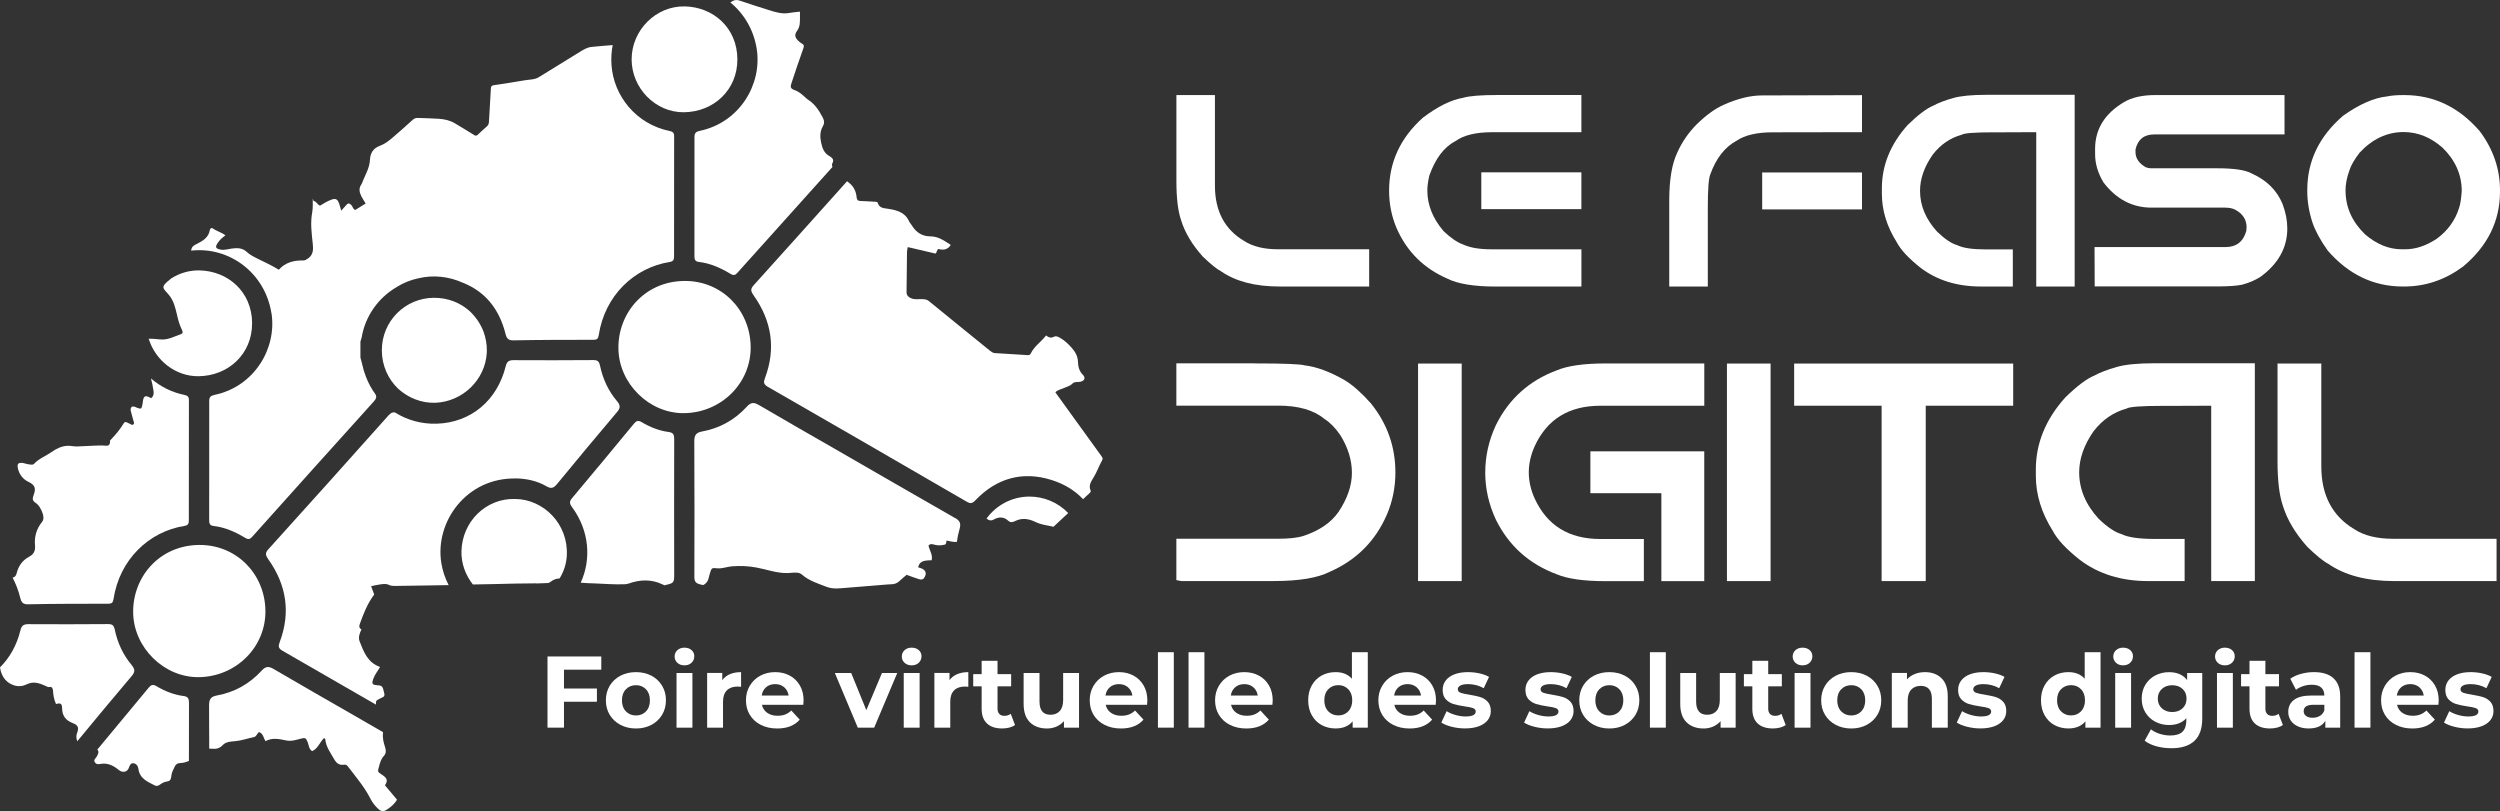 <?xml version="1.0" encoding="UTF-8"?>
<svg xmlns="http://www.w3.org/2000/svg" id="Calque_2" viewBox="0 0 675.47 219.15">
  <rect x="0" y="0" width="675.47" height="219.15" fill="#333333" stroke="none"/>
  <defs>
    <style>
      .cls-1 {
        fill: #fff;
      }
    </style>
  </defs>
  <g id="Calque_1-2">
    <g>
      <g>
        <g>
          <path class="cls-1" d="M73.35,84.57c1.51,9.6-4.7,19.9-15.37,22.12-1.06,.22-1.45,.61-1.45,1.64,.01,10.78,0,21.56-.01,32.34,0,.86,.26,1.33,1.19,1.44,3.1,.36,5.9,1.62,8.53,3.21,.88,.53,1.3,.39,1.93-.32,10.94-12.21,21.88-24.41,32.87-36.58,.63-.69,.74-1.17,.46-1.8-1.09-1.48-2-3.13-2.67-4.94-.44-1.12-.77-2.25-1-3.38-.15-.56-.3-1.13-.45-1.69v-4.31c.11-.35,.22-.71,.32-1.06,.93-5.6,4.3-10.67,9.54-13.72,1.77-1.1,3.67-1.87,5.68-2.3,4.22-1.04,8.46-.49,12.17,1.19,5.9,2.33,9.81,7.01,11.49,13.79,.31,1.24,.73,1.79,2.17,1.76,7.18-.14,14.37-.15,21.55-.15,.99,0,1.31-.25,1.47-1.26,1.62-10.63,9.52-18.24,19.2-19.77,.96-.15,1.15-.67,1.15-1.48,0-10.84,0-21.69,.02-32.53,0-.88-.36-1.2-1.24-1.38-8.93-1.83-15.14-9.38-15.69-17.92-.12-1.84,0-3.61,.33-5.29-1.87,.1-3.74,.35-5.61,.49-1.15,.08-2.09,.64-3.02,1.2-3.79,2.32-7.55,4.68-11.34,6.99-1.17,.71-2.58,.61-3.88,.85-2.76,.5-5.53,.89-8.3,1.31-.59,.09-.75,.38-.77,.97-.14,2.95-.36,5.9-.51,8.85-.03,.53-.14,.94-.55,1.3-.84,.74-1.67,1.49-2.48,2.27-.51,.49-.92,.12-1.29-.12-1.59-1.02-3.23-1.95-4.84-2.94-1.37-.83-2.82-1.14-4.34-1.25-1.87-.14-3.74-.15-5.61-.23-.59-.03-1.06,.1-1.52,.53-1.8,1.65-3.64,3.27-5.5,4.86-1.01,.86-2.11,1.68-3.35,2.14-1.84,.67-2.58,1.99-2.68,3.81-.11,2.13-1.19,3.92-1.97,5.82-.1,.25-.18,.55-.32,.75-.84,1.14-.54,2.25,.02,3.35,.31,.6,.7,1.16,1.11,1.86-.92,.57-1.87,1.16-2.82,1.75-.61-.23-.64-.86-.98-1.25-.5-.55-.88-.76-1.43-.1-.42,.51-.89,.98-1.38,1.52-.21-.72-.34-1.35-.57-1.95-.47-1.22-.96-1.42-2.15-.98-1.08,.4-2.04,1.02-3,1.59-.71-.25-.92-1.16-1.74-1.26l-.22-.65c-.04,1.22,.08,2.47-.14,3.66-.55,2.9-.16,5.76,.15,8.64,.16,1.51,.11,2.92-1.3,3.88-.39,.27-.79,.55-1.29,.54-2.56-.06-4.87,.55-6.59,2.5-2.06-1.27-4.19-2.2-6.25-3.24-.85-.43-1.68-.89-2.36-1.53-1.21-1.15-2.63-1.16-4.11-.95-.97,.13-1.94,.46-2.91,.3-1.58-.27-1.57-.77-.88-1.82,.29-.44,.62-.82,.99-1.17,.31-.3,.67-.55,1.1-.89-1.13-.83-2.43-1.15-3.49-1.89-.33-.23-.66,.1-.74,.52-.35,1.97-1.86,2.86-3.45,3.67-.7,.36-1.41,.65-1.55,1.61-.01,.07-.03,.15-.05,.23,10.38-1.16,20,6.07,21.7,16.89Z"></path>
          <path class="cls-1" d="M204.46,13.23c1.51,9.6-4.7,19.9-15.37,22.12-1.06,.22-1.45,.61-1.45,1.64,.01,10.78,0,21.56-.01,32.34,0,.86,.26,1.33,1.19,1.44,3.1,.36,5.9,1.62,8.53,3.21,.88,.53,1.3,.39,1.93-.32,8.54-9.53,17.09-19.06,25.65-28.56-.17-.32-.22-.69,.04-1.16,.43-.79-.19-1.39-.75-1.69-1.57-.82-2.05-2.22-2.38-3.8-.31-1.51-.3-2.96,.47-4.31,.52-.91,.41-1.59-.08-2.51-.97-1.82-2.04-3.48-3.81-4.63-.59-.39-1.08-.93-1.63-1.39-.59-.49-1.2-.93-1.94-1.2-1.27-.46-1.4-.77-.97-2.04,1.04-3.09,2.04-6.2,3.16-9.27,.24-.65,.23-.98-.35-1.31-.27-.15-.52-.34-.76-.54-1.07-.93-1.41-1.78-.6-2.87,.9-1.22,.8-2.49,.81-3.81,0-.43,0-.87,0-1.42-1.05,.12-1.99,.18-2.91,.35-1.93,.36-3.72-.23-5.5-.78-2.67-.82-5.33-1.7-7.98-2.59-.71-.24-1.34-.15-1.94,.23-.16,.1-.32,.2-.48,.3,3.68,3.01,6.32,7.38,7.13,12.57Z"></path>
          <path class="cls-1" d="M203.61,79.79c4.9,6.9,6.09,14.38,3.07,22.38-.42,1.1-.37,1.68,.76,2.33,17.92,10.3,35.82,20.64,53.7,31.02,1.03,.6,1.52,.57,2.4-.35,5.7-5.96,12.68-7.95,20.53-5.5,3.51,1.1,6.36,2.86,8.56,5.2,.54-.5,1.07-1,1.61-1.5,.25-.24,.59-.48,.42-.86-.58-1.29,.11-2.38,.7-3.32,.98-1.56,1.56-3.29,2.45-4.88,.26-.46,0-.76-.22-1.08-4.03-5.57-8.05-11.15-12.08-16.72-.12-.17-.23-.35-.36-.53,.68-.69,1.61-.8,2.41-1.18,.73-.35,1.57-.51,2.14-1.1,.58-.6,1.28-.45,1.96-.52,1.27-.14,1.81-1.03,.93-1.9-1.06-1.06-1.29-2.28-1.34-3.6-.06-1.46-.74-2.62-1.65-3.66-.96-1.1-2.02-2.11-3.33-2.82-.48-.26-.98-.49-1.51-.21-.75,.39-1.41,.25-2.12-.36-1.31,1.74-3.2,2.89-4.14,4.89-.19,.41-.49,.45-.87,.43-2.95-.18-5.9-.36-8.85-.55-.51-.03-.91-.33-1.3-.64-5.5-4.46-11.01-8.91-16.49-13.4-.52-.43-1.03-.49-1.63-.53-1.16-.08-2.32,.25-3.47-.38-.71-.39-.96-.83-.95-1.55,.04-3.6,.07-7.19,.12-10.79,0-.43,.13-.86,.21-1.35,2.49,.58,4.97,1.16,7.49,1.75,.42-.28,.26-.95,.82-1.24q2.22,.66,3.3-1.1c-1.71-1.11-3.33-2.31-5.56-2.31-2.19,0-3.84-1.11-4.97-2.99-.23-.38-.56-.69-.74-1.09-1.1-2.44-3.28-2.99-5.62-3.36-1.1-.18-2.39-.12-2.83-1.59-.1-.35-.59-.32-.95-.33-1.26-.06-2.52-.16-3.78-.2-.66-.02-.92-.32-.98-.98-.15-1.62-.79-2.99-2.14-4-.15-.11-.3-.23-.44-.35-8.38,9.38-16.78,18.73-25.21,28.07-.95,1.05-.83,1.63-.04,2.75Z"></path>
          <path class="cls-1" d="M184.87,75.91c-10.77,.12-17.98,8.73-17.78,18.41,.19,9.35,8.33,17.4,17.7,17.31,10.08-.1,18.21-8.13,18.03-18.05-.17-9.91-7.88-17.78-17.95-17.67Z"></path>
          <path class="cls-1" d="M53.76,147.24c-10.77,.12-17.98,8.73-17.78,18.41,.19,9.35,8.33,17.4,17.7,17.31,10.08-.1,18.21-8.13,18.03-18.05-.17-9.91-7.88-17.78-17.95-17.67Z"></path>
          <path class="cls-1" d="M199.23,15.94c-.07-8.49-6.57-14.05-14.21-14.21-7.8-.17-14.34,6.43-14.36,14.28-.02,7.76,6.41,14.4,14.11,14.32,8.07-.09,14.53-6.05,14.46-14.39Z"></path>
          <path class="cls-1" d="M7.65,163.27c7.18-.14,14.37-.15,21.55-.15,.99,0,1.31-.25,1.47-1.26,1.62-10.63,9.52-18.24,19.2-19.77,.96-.15,1.15-.67,1.15-1.48,0-10.84,0-21.69,.02-32.53,0-.88-.36-1.2-1.24-1.38-3.47-.71-6.53-2.29-9.01-4.45,.29,1.08,.51,2.19,.68,3.29,.12,.75,.06,1.51-.65,2.04-1.6-.92-2.08-.67-2.25,1.19-.02,.22-.06,.43-.11,.65-.22,1.08-.35,1.14-1.41,.77-.17-.06-.3-.19-.43-.21-.35-.06-.74-.32-1.07-.01-.3,.29-.29,.72-.21,1.07,.21,.91,.51,1.8,.73,2.7,.08,.31,.33,.68-.09,.97-.39,.27-.58-.13-.87-.2-.56-.14-1.22-.93-1.7-.11-.99,1.68-2.25,3.12-3.58,4.52-.04,.04-.11,.07-.1,.11,.13,1.85-1.07,1.33-2.16,1.33-2.27,0-4.53,.21-6.8,.27-.86,.02-1.73-.23-2.59-.18-1.61,.09-3.02,.81-4.31,1.72-1.53,1.07-3.34,1.72-4.64,3.12-.39,.42-.88,.22-1.3,.19-.62-.05-1.22-.31-1.84-.4-1.28-.17-1.47,.44-1.27,1.39,.35,1.7,1.39,3.04,2.91,3.74,1.92,.88,1.96,2,1.34,3.59-.38,.98-.29,1.51,.57,2.08,.94,.63,1.44,1.66,1.83,2.69,.3,.8,.44,1.77-.11,2.45-1.53,1.89-2.12,4.02-1.9,6.38,.13,1.42-.33,2.36-1.62,3.04-1.8,.95-2.88,2.53-3.36,4.51-.15,.64-.52,1.01-1.07,1.14,.87,1.63,1.56,3.43,2.06,5.43,.31,1.24,.73,1.79,2.17,1.76Z"></path>
          <path class="cls-1" d="M68.12,87.27c-.07-8.49-6.57-14.05-14.21-14.21-2.79-.06-5.42,.75-7.65,2.17-.1,.09-.22,.19-.36,.3-2.68,2.11-1.84,2.29-.31,4.1,1.36,1.6,1.8,3.56,2.25,5.51,.31,1.37,.69,2.72,1.32,3.98,.28,.56,.3,.97-.34,1.19-1.86,.63-3.55,1.66-5.73,1.38-.95-.12-1.93-.17-2.92-.18,1.79,5.82,7.21,10.21,13.48,10.14,8.07-.09,14.53-6.05,14.46-14.39Z"></path>
          <path class="cls-1" d="M139.43,129.26c2.87,.06,5.72,.67,8.24,2.14,1.33,.77,1.98,.42,2.87-.66,5.34-6.51,10.74-12.98,16.18-19.41,.93-1.1,.95-1.82-.02-2.96-2.36-2.78-3.84-6.05-4.59-9.61-.25-1.16-.69-1.48-1.8-1.47-7.19,.05-14.37,.07-21.56,.02-1.27,0-1.81,.41-2.11,1.63-2.25,9.17-9.35,15.27-18.68,15.54-4.1,.12-7.98-.98-11.24-3.04-.62-.13-1.11,.08-1.76,.81-10.76,12.08-21.57,24.12-32.42,36.12-.95,1.05-.83,1.63-.04,2.75,4.9,6.9,6.09,14.38,3.07,22.38-.42,1.1-.37,1.68,.76,2.33,8.42,4.84,16.84,9.69,25.25,14.55,0-.2,0-.39,0-.59,.01-.71,.72-.78,1.17-1.09,.48-.32,1.31-.31,1.09-1.29-.44-2.01-.54-2.17-1.85-2.26-1.45-.1-1.62-.41-1.09-1.84,.42-1.13,1.2-2.06,1.79-3.11-3.35-1.15-4.42-4.08-5.53-6.93-.41-1.05,0-2.13,.49-3.2-.49-.31-.72-.67-.45-1.44,1-2.78,2.05-5.52,3.91-8-.24-.65-.54-1.43-.84-2.25,.92-.19,1.75-.41,2.58-.5,.75-.09,1.51-.22,2.28,.17,.49,.25,1.11,.27,1.71,.26,4.79-.09,9.59-.11,14.38-.22-.96-1.86-1.64-3.87-1.98-5.98-1.79-11.14,6.82-23.12,20.17-22.83Z"></path>
          <path class="cls-1" d="M182.16,155.89c-.03-12.41-.03-24.83,0-37.24,0-1.15-.2-1.76-1.5-1.93-2.61-.34-5.04-1.32-7.29-2.66-.95-.57-1.45-.36-2.1,.43-5.52,6.7-11.06,13.38-16.65,20.03-.76,.9-.83,1.45-.08,2.47,4.77,6.46,5.23,14.2,2.36,20.45,1.33,.13,2.66,.15,4,.2,2.59,.1,5.17,.32,7.77,.22,.41-.02,.78-.05,1.19-.19,3.07-1.1,6.17-1.21,9.14,.23,.17,.08,.35,.16,.53,.24,.32-.09,.64-.17,.96-.24,1.38-.29,1.66-.78,1.65-2.01Z"></path>
          <path class="cls-1" d="M144.84,157.64c.97,0,1.94-.08,2.91-.1,.37,0,.67-.06,.98-.32,.76-.61,1.6-.91,2.47-.94,1.12-1.82,1.81-3.9,1.94-6.1,.5-8.68-6.38-15.33-13.99-15.36-7.81-.23-14.26,6.05-14.47,14.09-.09,3.31,1.1,6.49,3.09,9.01,1.92-.03,3.84-.06,5.75-.11,3.78-.09,7.55-.2,11.33-.2Z"></path>
          <path class="cls-1" d="M257.99,139.94c-10.82-6.18-21.6-12.42-32.39-18.64-6.84-3.94-13.7-7.84-20.51-11.84-1.34-.79-2.15-.84-3.3,.41-3.25,3.56-7.33,5.85-12.09,6.71-1.7,.31-2.12,1.08-2.11,2.72,.07,12.15,.05,24.3,.02,36.45,0,1.3,.26,1.86,1.72,2.18,.22,.05,.43,.1,.64,.15,.92-.42,1.37-1.18,1.57-2.17,.06-.29,.13-.58,.22-.86,.51-1.7,.56-1.63,2.05-1.5,1.35,.12,2.59-.42,3.89-.53,2.24-.19,4.44-.1,6.7,.32,2.82,.52,5.57,1.59,8.51,1.49,.36-.01,.73-.06,1.08-.08,.93-.05,1.9-.18,2.7,.51,1.94,1.68,4.32,2.4,6.66,3.3,1.82,.69,3.54,.39,5.31,.26,3.49-.26,6.98-.57,10.46-.85,.54-.04,1.08-.1,1.62-.1,.93-.01,1.71-.28,2.38-.97,.55-.56,1.2-1.04,1.85-1.59,1.07,.38,2.13,.8,3.22,1.14,1.01,.32,1.45,.06,1.83-.96,.28-.75-.03-1.44-.87-1.83-.35-.16-.73-.26-1.09-.39,.38-1.46,1.2-1.89,3.66-1.89,.35-1.43-.53-2.6-.85-3.93,.3-.51,.86-.48,1.3-.36,.76,.21,1.48,.33,2.28,.21,1.13-.16,1.14-.1,1.3-1.25,.92,.2,1.83,.43,2.79,.38,.13-1.1,.35-2.21,.68-3.33,.49-1.67,.2-2.36-1.21-3.17Z"></path>
          <path class="cls-1" d="M130.64,89.61s-.02-.06-.03-.08c-.81-2.08-2.1-3.96-3.72-5.47-2.51-2.26-5.85-3.6-9.58-3.6-7.85,.01-14.15,6.33-14.14,14.18,0,4.14,1.71,7.84,4.44,10.42,2.69,2.43,6.28,3.91,10.07,3.76,7.29-.31,13.4-6.15,13.84-13.46,0-.22,.02-.44,.02-.67,0-1.71-.29-3.33-.81-4.83-.03-.08-.05-.16-.08-.23Z"></path>
          <path class="cls-1" d="M73.99,180.79c-1.34-.79-2.15-.84-3.3,.41-3.25,3.56-7.33,5.85-12.09,6.71-1.7,.31-2.12,1.08-2.11,2.72,.02,3.88,.03,7.76,.04,11.65,.27-.01,.54,0,.82,.02,1.08,.12,2.03-.13,2.81-.96,.9-.95,2.15-.98,3.34-1.08,1.74-.14,3.37-.76,5.07-1.09,.78-.15,.88-1.06,1.43-1.37,1.14,.41,1.17,1.55,1.72,2.45,1.84-1,3.73-.58,5.59-.19,1.38,.29,2.62-.13,3.89-.46,1.27-.33,1.48-.25,1.95,.98,.32,.83,.3,1.83,1.19,2.37,1.57-.69,2.07-2.44,3.21-3.54,.19,.17,.32,.24,.33,.31,.2,2.12,1.47,3.75,2.47,5.51,.61,1.06,1.41,1.57,2.6,1.38,.68-.11,.99,.38,1.28,.77,2.06,2.72,4.29,5.32,5.85,8.4,.56,1.11,1.33,2.09,2.26,2.91,.58,.51,1.27,.61,1.93,.21,1.19-.7,2.23-1.56,3-2.83-1.1-1.32-2.19-2.62-3.26-3.89,.83-1.27,.63-1.93-.82-2.87-1.23-.8-1.18-.78-.77-2.27,.28-1.02,.55-2,1.3-2.81,.59-.64,.63-1.41,.35-2.26-.41-1.29-.77-2.58-.58-3.99,0-.05,0-.11,0-.16-3-1.73-6.01-3.47-9.01-5.2-6.84-3.94-13.7-7.84-20.51-11.84Z"></path>
          <path class="cls-1" d="M268.47,140.39c1.39-.8,2.76-.81,3.98,.33,.63,.59,1.32,.32,1.83,.06,1.92-.95,3.73-.6,5.51,.26,1.51,.73,3.15,.92,4.85,1.28,1.32-1.23,2.64-2.46,3.97-3.7-2.75-2.89-6.63-4.48-10.56-4.45-4.71,.04-8.91,2.37-11.49,5.92,.07,.06,.13,.12,.2,.17,.53,.4,1.1,.48,1.72,.12Z"></path>
          <path class="cls-1" d="M49.55,188.05c-2.61-.34-5.04-1.32-7.29-2.66-.95-.57-1.45-.36-2.1,.43-4.6,5.58-9.22,11.15-13.86,16.7,.47,.57,.35,.99-.2,1.96-.23,.42-.92,.81-.47,1.49,.45,.69,1.16,.49,1.73,.4,1.89-.27,3.39,.57,4.73,1.67,.88,.73,2.12,.68,2.61-.35,.03-.07,.08-.14,.11-.22,.19-.63,.5-1.3,1.19-1.25,.78,.05,1.29,.72,1.39,1.47,.32,2.68,2.46,3.51,4.44,4.53,.54,.28,1,.05,1.39-.23,.6-.43,1.22-.77,1.95-.85,1.01-.1,1.08-1,1.14-1.63,.09-.94,.6-1.66,.94-2.46,.21-.5,.72-.86,1.37-.88,.88-.03,1.69-.24,2.42-.59,0-5.2,0-10.4,.02-15.61,0-1.15-.2-1.76-1.5-1.93Z"></path>
          <path class="cls-1" d="M35.59,179.7c-2.36-2.78-3.84-6.05-4.59-9.61-.25-1.16-.69-1.48-1.8-1.47-7.19,.05-14.37,.07-21.56,.02-1.27,0-1.81,.41-2.11,1.63-.98,4.02-2.9,7.45-5.53,10.05,.03,.26,.08,.53,.16,.83,.52,1.96,1.62,3.32,3.57,4,1.24,.43,2.48,.25,3.54-.27,1.87-.91,3.45-.25,5.09,.47,.34,.15,.6,.38,1.09,.27,.5-.12,.83,.33,.86,.92,.07,1.27,.29,2.51,.82,3.68,1.26-.37,1.62-.11,1.65,1.18,.05,2,.94,3.24,2.91,3.99,1.23,.47,1.71,1.08,1.19,2.49-.29,.79-.38,1.36,0,2.4,4.86-5.91,9.76-11.78,14.7-17.62,.93-1.1,.95-1.82-.02-2.96Z"></path>
        </g>
        <g>
          <path class="cls-1" d="M317.84,25.69h10.42v24.46c0,6.85,2.62,11.83,7.87,14.94,2.3,1.51,5.35,2.26,9.16,2.26h24.64v10.06h-24.28c-6.56,0-11.82-1.38-15.77-4.13-1.1-.55-2.75-1.89-4.96-4.02-2.85-3.21-4.78-6.44-5.78-9.7-.86-2.47-1.29-6-1.29-10.59V25.69Z"></path>
          <path class="cls-1" d="M404.61,25.66h22.66v10.06h-24.13c-4.36,0-7.66,.8-9.91,2.41-3.07,1.6-5.41,4.71-7.04,9.3-.36,1.56-.54,2.9-.54,4.02,0,3.9,1.46,7.57,4.38,10.99,1.92,1.84,3.71,3.07,5.39,3.66,1.84,.84,4.37,1.26,7.58,1.26h24.28v10.06h-23.13c-5.91,0-10.3-.72-13.14-2.16-6.37-2.78-10.93-7.33-13.68-13.65-1.34-3.16-2.01-6.52-2.01-10.09,0-7.71,3.05-14.29,9.16-19.75,4-3.02,7.61-4.8,10.85-5.35,1.65-.5,4.75-.75,9.3-.75Zm-4.38,20.9h27.04v9.95h-27.04v-9.95Z"></path>
          <path class="cls-1" d="M503.09,25.69v10.02l-24.17,.04c-4.21,0-7.45,.75-9.7,2.26-3.18,1.72-5.55,4.75-7.11,9.09-.46,1.05-.68,4.05-.68,8.98v21.33h-10.42v-23.16c0-5.65,.72-9.98,2.16-13,1.24-2.8,2.98-5.34,5.21-7.61,2.61-2.56,5.08-4.34,7.4-5.35,3.76-1.68,7.21-2.51,10.34-2.51l26.97-.07Zm-26.97,20.9h26.97v9.98h-26.97v-9.98Z"></path>
          <path class="cls-1" d="M536.63,25.62h23.92v51.79h-10.38V35.71l-9.27,.04h-2.23c-5.17,0-8.04,.22-8.62,.65-3.09,.84-5.7,2.62-7.83,5.35-2.3,3.28-3.45,6.55-3.45,9.8,0,4.02,1.56,7.72,4.67,11.1,2.08,1.99,3.88,3.18,5.39,3.59,1.51,.77,4.11,1.15,7.79,1.15h7.22v10.02h-8.66c-6.42,0-11.84-1.69-16.27-5.06-3.21-2.54-5.35-4.84-6.43-6.9-2.68-4.26-4.02-8.62-4.02-13.07v-1.51c0-6.23,2.33-11.94,7-17.13,2.83-2.75,5.14-4.49,6.93-5.21,1.29-.72,3.08-1.4,5.35-2.05,2.04-.57,4.99-.86,8.87-.86Z"></path>
          <path class="cls-1" d="M582.38,25.69h34.87v10.63h-35.2c-2.75,0-4.44,1.35-5.06,4.06v.75c0,1.6,.9,2.95,2.69,4.02,.55,.22,1.12,.32,1.72,.32h17.71c4.55,0,7.64,.47,9.27,1.4,4.02,1.79,6.8,4.54,8.33,8.22,.86,2.28,1.29,4.49,1.29,6.64,0,5.17-2.42,9.53-7.25,13.07-1.44,.91-3.09,1.62-4.96,2.12-1.39,.31-3.7,.47-6.93,.47h-32.9l-.04-10.63h35.34c2.97,0,4.86-1.46,5.67-4.38l.07-.97c0-2.06-1.02-3.64-3.05-4.74-.72-.38-1.64-.57-2.76-.57h-19.86c-5.2,0-9.53-2.27-13-6.82-1.51-2.51-2.26-5.06-2.26-7.65v-1.4c0-5.32,2.59-9.52,7.76-12.61,2.15-1.29,5-1.94,8.55-1.94Z"></path>
          <path class="cls-1" d="M649.29,25.69h.36c7.95,0,14.74,3.26,20.36,9.77,3.64,4.88,5.46,10.2,5.46,15.95v.36c0,7.95-3.33,14.7-9.98,20.25-4.84,3.59-10.14,5.39-15.91,5.39h-.36c-7.9,0-14.67-3.23-20.29-9.7-1.96-2.75-3.34-5.28-4.13-7.58-.93-2.87-1.4-5.69-1.4-8.44v-.36c0-7.81,3.22-14.49,9.66-20.04,4.36-3.11,8.33-4.86,11.92-5.24,1.1-.24,2.54-.36,4.31-.36Zm-15.55,25.79c0,4.5,1.76,8.45,5.28,11.85,3.14,2.68,6.43,4.02,9.88,4.02h1c2.78,0,5.6-.95,8.48-2.84,2.97-2.18,4.98-4.96,6.03-8.33,.33-.88,.57-2.41,.72-4.56,0-4.41-1.71-8.3-5.14-11.67-3.21-2.85-6.73-4.27-10.56-4.27-4.48,0-8.45,1.87-11.92,5.6-1.46,1.92-2.38,3.54-2.77,4.88-.67,1.87-1.01,3.64-1.01,5.32Z"></path>
          <path class="cls-1" d="M338.9,98.19c7.92,0,12.46,.18,13.63,.53,3.21,.38,6.83,1.73,10.86,4.04,2.2,1.36,4.54,3.44,7.02,6.24,4.41,5.47,6.61,11.69,6.61,18.65,0,4.08-.79,7.93-2.37,11.55-3.1,7.05-8.2,12.13-15.3,15.26-3.29,1.69-8.35,2.53-15.18,2.53h-25.02l-1.31-.25v-11.18h27.59c2.94,0,5.21-.26,6.82-.78,4.27-1.44,7.4-3.59,9.39-6.45,2.42-3.62,3.63-7.14,3.63-10.57s-1.05-6.86-3.14-10.2c-1.31-1.93-2.75-3.4-4.33-4.41-2.88-2.37-7.01-3.55-12.37-3.55h-27.59v-11.43h21.06Z"></path>
          <path class="cls-1" d="M383.14,98.23h11.79v58.77h-11.79v-58.77Z"></path>
          <path class="cls-1" d="M401.3,127.62c0-4.41,.97-8.68,2.9-12.81,3.51-7.05,8.96-11.96,16.37-14.73,2.94-1.25,7.35-1.88,13.22-1.88h26.69v11.43h-28.12c-8.46,0-14.37,3.65-17.71,10.94-1.06,2.37-1.59,4.72-1.59,7.06s.53,4.72,1.59,7.06c3.35,7.29,9.25,10.94,17.71,10.94h11.79v11.39h-10.37c-5.88,0-10.28-.63-13.22-1.88-7.4-2.75-12.86-7.64-16.37-14.69-1.93-4.14-2.9-8.41-2.9-12.81Zm28.4-5.67h30.77v35.06h-11.59v-23.75h-19.18v-11.3Z"></path>
          <path class="cls-1" d="M466.6,98.23h11.79v58.77h-11.79v-58.77Z"></path>
          <path class="cls-1" d="M484.76,98.23h59.18v11.39h-23.63v47.38h-11.92v-47.38h-23.63v-11.39Z"></path>
          <path class="cls-1" d="M582.05,98.15h27.18v58.85h-11.79v-47.38l-10.53,.04h-2.53c-5.88,0-9.14,.25-9.79,.73-3.51,.95-6.48,2.98-8.9,6.08-2.61,3.73-3.92,7.44-3.92,11.14,0,4.57,1.77,8.77,5.31,12.61,2.37,2.26,4.41,3.62,6.12,4.08,1.71,.87,4.67,1.31,8.86,1.31h8.2v11.39h-9.84c-7.29,0-13.45-1.92-18.49-5.75-3.65-2.88-6.08-5.5-7.3-7.83-3.05-4.84-4.57-9.79-4.57-14.86v-1.71c0-7.07,2.65-13.56,7.96-19.47,3.21-3.13,5.84-5.1,7.88-5.92,1.47-.82,3.5-1.59,6.08-2.33,2.31-.65,5.67-.98,10.08-.98Z"></path>
          <path class="cls-1" d="M615.36,98.23h11.83v27.79c0,7.78,2.98,13.44,8.94,16.98,2.61,1.71,6.08,2.57,10.41,2.57h28v11.43h-27.59c-7.46,0-13.43-1.56-17.92-4.69-1.25-.63-3.13-2.15-5.63-4.57-3.24-3.65-5.43-7.32-6.57-11.02-.98-2.8-1.47-6.82-1.47-12.04v-26.45Z"></path>
        </g>
      </g>
      <g>
        <path class="cls-1" d="M152.38,180.95v5.08h8.9v3.57h-8.9v7h-4.45v-19.23h14.53v3.57h-10.08Z"></path>
        <path class="cls-1" d="M167.64,195.85c-1.24-.65-2.2-1.55-2.9-2.71-.7-1.15-1.04-2.46-1.04-3.93s.35-2.77,1.04-3.93c.7-1.15,1.66-2.06,2.9-2.71,1.24-.65,2.63-.97,4.19-.97s2.95,.33,4.18,.97c1.23,.65,2.19,1.55,2.88,2.71,.7,1.15,1.04,2.46,1.04,3.93s-.35,2.77-1.04,3.93c-.7,1.15-1.66,2.06-2.88,2.71-1.23,.65-2.62,.98-4.18,.98s-2.95-.33-4.19-.98Zm6.9-3.65c.71-.74,1.06-1.74,1.06-2.98s-.35-2.24-1.06-2.98c-.71-.74-1.61-1.11-2.71-1.11s-2,.37-2.72,1.11c-.71,.74-1.07,1.74-1.07,2.98s.36,2.24,1.07,2.98c.71,.74,1.62,1.11,2.72,1.11s2-.37,2.71-1.11Z"></path>
        <path class="cls-1" d="M183.01,179.08c-.49-.46-.74-1.03-.74-1.7s.25-1.25,.74-1.7c.5-.46,1.14-.69,1.92-.69s1.43,.22,1.92,.66c.5,.44,.74,.99,.74,1.65,0,.71-.25,1.3-.74,1.77-.49,.47-1.14,.7-1.92,.7s-1.43-.23-1.92-.69Zm-.22,2.75h4.29v14.78h-4.29v-14.78Z"></path>
        <path class="cls-1" d="M197.22,182.15c.87-.37,1.87-.55,3.01-.55v3.96c-.48-.04-.8-.06-.96-.06-1.23,0-2.19,.34-2.88,1.03-.7,.69-1.04,1.72-1.04,3.09v6.98h-4.29v-14.78h4.09v1.95c.51-.71,1.2-1.25,2.07-1.62Z"></path>
        <path class="cls-1" d="M217.04,190.42h-11.18c.2,.92,.68,1.64,1.43,2.17,.75,.53,1.68,.8,2.8,.8,.77,0,1.45-.11,2.05-.34,.59-.23,1.15-.59,1.66-1.08l2.28,2.47c-1.39,1.59-3.42,2.39-6.1,2.39-1.67,0-3.14-.33-4.42-.98-1.28-.65-2.27-1.55-2.97-2.71-.7-1.15-1.04-2.46-1.04-3.93s.34-2.75,1.03-3.92c.69-1.16,1.63-2.07,2.83-2.72,1.2-.65,2.54-.97,4.02-.97s2.76,.31,3.93,.93c1.17,.62,2.09,1.52,2.76,2.68,.67,1.16,1,2.51,1,4.05,0,.05-.03,.44-.08,1.15Zm-10.03-4.75c-.66,.55-1.06,1.3-1.21,2.25h7.28c-.15-.93-.55-1.68-1.21-2.24-.66-.56-1.47-.84-2.42-.84s-1.79,.27-2.45,.82Z"></path>
        <path class="cls-1" d="M242.43,181.83l-6.24,14.78h-4.42l-6.21-14.78h4.42l4.09,10.05,4.23-10.05h4.12Z"></path>
        <path class="cls-1" d="M244.4,179.08c-.5-.46-.74-1.03-.74-1.7s.25-1.25,.74-1.7c.49-.46,1.13-.69,1.92-.69s1.43,.22,1.92,.66,.74,.99,.74,1.65c0,.71-.25,1.3-.74,1.77-.49,.47-1.14,.7-1.92,.7s-1.43-.23-1.92-.69Zm-.22,2.75h4.29v14.78h-4.29v-14.78Z"></path>
        <path class="cls-1" d="M258.62,182.15c.87-.37,1.87-.55,3.01-.55v3.96c-.48-.04-.8-.06-.96-.06-1.23,0-2.19,.34-2.88,1.03-.7,.69-1.04,1.72-1.04,3.09v6.98h-4.29v-14.78h4.09v1.95c.51-.71,1.2-1.25,2.07-1.62Z"></path>
        <path class="cls-1" d="M274.24,195.89c-.42,.31-.94,.54-1.55,.7s-1.26,.23-1.94,.23c-1.76,0-3.12-.45-4.08-1.35-.96-.9-1.44-2.22-1.44-3.96v-6.07h-2.28v-3.3h2.28v-3.6h4.29v3.6h3.68v3.3h-3.68v6.02c0,.62,.16,1.1,.48,1.44,.32,.34,.77,.51,1.36,.51,.68,0,1.25-.18,1.73-.55l1.15,3.02Z"></path>
        <path class="cls-1" d="M291.54,181.83v14.78h-4.07v-1.76c-.57,.64-1.25,1.13-2.03,1.47-.79,.34-1.64,.51-2.55,.51-1.94,0-3.48-.56-4.62-1.68s-1.7-2.77-1.7-4.97v-8.35h4.29v7.72c0,2.38,1,3.57,2.99,3.57,1.03,0,1.85-.33,2.47-1,.62-.67,.93-1.66,.93-2.98v-7.31h4.29Z"></path>
        <path class="cls-1" d="M309.92,190.42h-11.18c.2,.92,.68,1.64,1.43,2.17s1.68,.8,2.8,.8c.77,0,1.45-.11,2.05-.34,.59-.23,1.15-.59,1.66-1.08l2.28,2.47c-1.39,1.59-3.42,2.39-6.1,2.39-1.67,0-3.14-.33-4.42-.98-1.28-.65-2.27-1.55-2.97-2.71-.7-1.15-1.04-2.46-1.04-3.93s.34-2.75,1.03-3.92c.69-1.16,1.63-2.07,2.83-2.72,1.2-.65,2.54-.97,4.02-.97s2.76,.31,3.93,.93c1.17,.62,2.09,1.52,2.76,2.68s1,2.51,1,4.05c0,.05-.03,.44-.08,1.15Zm-10.03-4.75c-.66,.55-1.06,1.3-1.21,2.25h7.28c-.15-.93-.55-1.68-1.21-2.24s-1.47-.84-2.42-.84-1.79,.27-2.45,.82Z"></path>
        <path class="cls-1" d="M312.86,176.22h4.29v20.38h-4.29v-20.38Z"></path>
        <path class="cls-1" d="M321.13,176.22h4.29v20.38h-4.29v-20.38Z"></path>
        <path class="cls-1" d="M343.79,190.42h-11.18c.2,.92,.68,1.64,1.43,2.17,.75,.53,1.68,.8,2.8,.8,.77,0,1.45-.11,2.05-.34,.59-.23,1.15-.59,1.66-1.08l2.28,2.47c-1.39,1.59-3.42,2.39-6.1,2.39-1.67,0-3.14-.33-4.42-.98-1.28-.65-2.27-1.55-2.97-2.71-.7-1.15-1.04-2.46-1.04-3.93s.34-2.75,1.03-3.92c.69-1.16,1.63-2.07,2.83-2.72,1.2-.65,2.54-.97,4.02-.97s2.76,.31,3.93,.93c1.17,.62,2.09,1.52,2.76,2.68,.67,1.16,1,2.51,1,4.05,0,.05-.03,.44-.08,1.15Zm-10.03-4.75c-.66,.55-1.06,1.3-1.21,2.25h7.28c-.15-.93-.55-1.68-1.21-2.24-.66-.56-1.47-.84-2.42-.84s-1.79,.27-2.45,.82Z"></path>
        <path class="cls-1" d="M369.56,176.22v20.38h-4.09v-1.7c-1.06,1.28-2.6,1.92-4.62,1.92-1.39,0-2.65-.31-3.78-.93-1.13-.62-2.01-1.51-2.65-2.67-.64-1.15-.96-2.49-.96-4.01s.32-2.86,.96-4.01c.64-1.15,1.53-2.04,2.65-2.67,1.13-.62,2.38-.93,3.78-.93,1.89,0,3.36,.59,4.42,1.79v-7.17h4.29Zm-5.27,15.97c.71-.74,1.07-1.74,1.07-2.98s-.36-2.24-1.07-2.98c-.71-.74-1.61-1.11-2.69-1.11s-2,.37-2.72,1.11c-.71,.74-1.07,1.74-1.07,2.98s.36,2.24,1.07,2.98c.71,.74,1.62,1.11,2.72,1.11s1.98-.37,2.69-1.11Z"></path>
        <path class="cls-1" d="M387.91,190.42h-11.18c.2,.92,.68,1.64,1.43,2.17s1.69,.8,2.8,.8c.77,0,1.45-.11,2.05-.34,.59-.23,1.15-.59,1.66-1.08l2.28,2.47c-1.39,1.59-3.42,2.39-6.1,2.39-1.67,0-3.14-.33-4.42-.98-1.28-.65-2.27-1.55-2.97-2.71-.7-1.15-1.04-2.46-1.04-3.93s.34-2.75,1.03-3.92c.69-1.16,1.63-2.07,2.83-2.72,1.2-.65,2.54-.97,4.02-.97s2.76,.31,3.93,.93c1.17,.62,2.09,1.52,2.76,2.68,.67,1.16,1,2.51,1,4.05,0,.05-.03,.44-.08,1.15Zm-10.03-4.75c-.66,.55-1.06,1.3-1.21,2.25h7.28c-.15-.93-.55-1.68-1.21-2.24s-1.46-.84-2.42-.84-1.79,.27-2.45,.82Z"></path>
        <path class="cls-1" d="M392.23,196.37c-1.17-.3-2.11-.68-2.8-1.14l1.43-3.08c.66,.42,1.46,.76,2.39,1.03,.93,.27,1.85,.4,2.75,.4,1.81,0,2.72-.45,2.72-1.35,0-.42-.25-.72-.74-.91-.49-.18-1.25-.34-2.28-.47-1.21-.18-2.21-.39-2.99-.63s-1.47-.66-2.05-1.26c-.58-.6-.87-1.46-.87-2.58,0-.93,.27-1.76,.81-2.49s1.33-1.29,2.36-1.69c1.04-.4,2.26-.6,3.67-.6,1.04,0,2.08,.11,3.12,.34,1.03,.23,1.89,.55,2.57,.95l-1.43,3.05c-1.3-.73-2.72-1.1-4.26-1.1-.92,0-1.6,.13-2.06,.38-.46,.26-.69,.59-.69,.99,0,.46,.25,.78,.74,.96,.5,.18,1.28,.36,2.36,.52,1.21,.2,2.2,.42,2.97,.65,.77,.23,1.44,.65,2,1.25s.85,1.45,.85,2.53c0,.92-.27,1.73-.82,2.44-.55,.71-1.35,1.27-2.4,1.66-1.05,.39-2.3,.59-3.75,.59-1.23,0-2.43-.15-3.6-.45Z"></path>
        <path class="cls-1" d="M414.59,196.37c-1.17-.3-2.11-.68-2.8-1.14l1.43-3.08c.66,.42,1.46,.76,2.39,1.03,.93,.27,1.85,.4,2.75,.4,1.81,0,2.72-.45,2.72-1.35,0-.42-.25-.72-.74-.91-.49-.18-1.25-.34-2.28-.47-1.21-.18-2.21-.39-2.99-.63s-1.47-.66-2.05-1.26c-.58-.6-.87-1.46-.87-2.58,0-.93,.27-1.76,.81-2.49s1.33-1.29,2.36-1.69c1.04-.4,2.26-.6,3.67-.6,1.04,0,2.08,.11,3.12,.34,1.03,.23,1.89,.55,2.57,.95l-1.43,3.05c-1.3-.73-2.72-1.1-4.26-1.1-.92,0-1.6,.13-2.06,.38-.46,.26-.69,.59-.69,.99,0,.46,.25,.78,.74,.96,.5,.18,1.28,.36,2.36,.52,1.21,.2,2.2,.42,2.97,.65,.77,.23,1.44,.65,2,1.25s.85,1.45,.85,2.53c0,.92-.27,1.73-.82,2.44-.55,.71-1.35,1.27-2.4,1.66-1.05,.39-2.3,.59-3.75,.59-1.23,0-2.43-.15-3.6-.45Z"></path>
        <path class="cls-1" d="M430.64,195.85c-1.24-.65-2.2-1.55-2.9-2.71-.7-1.15-1.04-2.46-1.04-3.93s.35-2.77,1.04-3.93c.7-1.15,1.66-2.06,2.9-2.71,1.24-.65,2.63-.97,4.19-.97s2.95,.33,4.18,.97c1.23,.65,2.19,1.55,2.88,2.71,.7,1.15,1.04,2.46,1.04,3.93s-.35,2.77-1.04,3.93c-.7,1.15-1.66,2.06-2.88,2.71-1.23,.65-2.62,.98-4.18,.98s-2.95-.33-4.19-.98Zm6.9-3.65c.7-.74,1.06-1.74,1.06-2.98s-.35-2.24-1.06-2.98c-.71-.74-1.61-1.11-2.71-1.11s-2.01,.37-2.72,1.11c-.71,.74-1.07,1.74-1.07,2.98s.36,2.24,1.07,2.98c.71,.74,1.62,1.11,2.72,1.11s2-.37,2.71-1.11Z"></path>
        <path class="cls-1" d="M445.79,176.22h4.29v20.38h-4.29v-20.38Z"></path>
        <path class="cls-1" d="M468.95,181.83v14.78h-4.07v-1.76c-.57,.64-1.25,1.13-2.03,1.47-.79,.34-1.64,.51-2.55,.51-1.94,0-3.48-.56-4.62-1.68s-1.7-2.77-1.7-4.97v-8.35h4.29v7.72c0,2.38,1,3.57,3,3.57,1.03,0,1.85-.33,2.47-1,.62-.67,.93-1.66,.93-2.98v-7.31h4.29Z"></path>
        <path class="cls-1" d="M482.47,195.89c-.42,.31-.94,.54-1.55,.7s-1.26,.23-1.94,.23c-1.76,0-3.12-.45-4.08-1.35-.96-.9-1.44-2.22-1.44-3.96v-6.07h-2.28v-3.3h2.28v-3.6h4.29v3.6h3.68v3.3h-3.68v6.02c0,.62,.16,1.1,.48,1.44,.32,.34,.77,.51,1.36,.51,.68,0,1.25-.18,1.73-.55l1.15,3.02Z"></path>
        <path class="cls-1" d="M485.1,179.08c-.49-.46-.74-1.03-.74-1.7s.25-1.25,.74-1.7c.5-.46,1.14-.69,1.92-.69s1.43,.22,1.92,.66c.49,.44,.74,.99,.74,1.65,0,.71-.25,1.3-.74,1.77-.5,.47-1.14,.7-1.92,.7s-1.43-.23-1.92-.69Zm-.22,2.75h4.29v14.78h-4.29v-14.78Z"></path>
        <path class="cls-1" d="M496,195.85c-1.24-.65-2.2-1.55-2.9-2.71-.7-1.15-1.04-2.46-1.04-3.93s.35-2.77,1.04-3.93c.7-1.15,1.66-2.06,2.9-2.71,1.24-.65,2.63-.97,4.19-.97s2.95,.33,4.18,.97c1.23,.65,2.19,1.55,2.88,2.71,.7,1.15,1.04,2.46,1.04,3.93s-.35,2.77-1.04,3.93c-.7,1.15-1.66,2.06-2.88,2.71-1.23,.65-2.62,.98-4.18,.98s-2.95-.33-4.19-.98Zm6.9-3.65c.7-.74,1.06-1.74,1.06-2.98s-.35-2.24-1.06-2.98c-.71-.74-1.61-1.11-2.71-1.11s-2.01,.37-2.72,1.11c-.71,.74-1.07,1.74-1.07,2.98s.36,2.24,1.07,2.98c.71,.74,1.62,1.11,2.72,1.11s2-.37,2.71-1.11Z"></path>
        <path class="cls-1" d="M524.57,183.25c1.13,1.1,1.69,2.73,1.69,4.89v8.46h-4.29v-7.8c0-1.17-.26-2.05-.77-2.62-.51-.58-1.25-.87-2.22-.87-1.08,0-1.94,.33-2.58,1-.64,.67-.96,1.66-.96,2.98v7.31h-4.29v-14.78h4.09v1.73c.57-.62,1.27-1.1,2.12-1.44,.84-.34,1.77-.51,2.77-.51,1.83,0,3.31,.55,4.44,1.65Z"></path>
        <path class="cls-1" d="M531.5,196.37c-1.17-.3-2.11-.68-2.8-1.14l1.43-3.08c.66,.42,1.46,.76,2.39,1.03,.93,.27,1.85,.4,2.75,.4,1.81,0,2.72-.45,2.72-1.35,0-.42-.25-.72-.74-.91-.49-.18-1.25-.34-2.28-.47-1.21-.18-2.21-.39-2.99-.63s-1.47-.66-2.05-1.26c-.58-.6-.87-1.46-.87-2.58,0-.93,.27-1.76,.81-2.49s1.33-1.29,2.36-1.69c1.04-.4,2.26-.6,3.67-.6,1.04,0,2.08,.11,3.12,.34,1.03,.23,1.89,.55,2.57,.95l-1.43,3.05c-1.3-.73-2.72-1.1-4.26-1.1-.92,0-1.6,.13-2.06,.38-.46,.26-.69,.59-.69,.99,0,.46,.25,.78,.74,.96,.5,.18,1.28,.36,2.36,.52,1.21,.2,2.2,.42,2.97,.65,.77,.23,1.44,.65,2,1.25s.85,1.45,.85,2.53c0,.92-.27,1.73-.82,2.44-.55,.71-1.35,1.27-2.4,1.66-1.05,.39-2.3,.59-3.75,.59-1.23,0-2.43-.15-3.6-.45Z"></path>
        <path class="cls-1" d="M567.54,176.22v20.38h-4.09v-1.7c-1.06,1.28-2.6,1.92-4.61,1.92-1.39,0-2.65-.31-3.78-.93-1.13-.62-2.01-1.51-2.65-2.67-.64-1.15-.96-2.49-.96-4.01s.32-2.86,.96-4.01c.64-1.15,1.52-2.04,2.65-2.67,1.13-.62,2.38-.93,3.78-.93,1.89,0,3.36,.59,4.42,1.79v-7.17h4.29Zm-5.27,15.97c.71-.74,1.07-1.74,1.07-2.98s-.36-2.24-1.07-2.98c-.71-.74-1.61-1.11-2.69-1.11s-2,.37-2.72,1.11c-.71,.74-1.07,1.74-1.07,2.98s.36,2.24,1.07,2.98c.71,.74,1.62,1.11,2.72,1.11s1.98-.37,2.69-1.11Z"></path>
        <path class="cls-1" d="M571.72,179.08c-.49-.46-.74-1.03-.74-1.7s.25-1.25,.74-1.7c.5-.46,1.14-.69,1.92-.69s1.43,.22,1.92,.66c.49,.44,.74,.99,.74,1.65,0,.71-.25,1.3-.74,1.77-.5,.47-1.14,.7-1.92,.7s-1.43-.23-1.92-.69Zm-.22,2.75h4.29v14.78h-4.29v-14.78Z"></path>
        <path class="cls-1" d="M595.02,181.83v12.31c0,2.71-.71,4.73-2.12,6.04-1.41,1.32-3.47,1.98-6.18,1.98-1.43,0-2.78-.17-4.07-.52-1.28-.35-2.34-.85-3.19-1.51l1.7-3.08c.62,.51,1.41,.92,2.36,1.22,.95,.3,1.91,.45,2.86,.45,1.48,0,2.58-.33,3.28-1s1.06-1.68,1.06-3.04v-.63c-1.12,1.23-2.67,1.84-4.67,1.84-1.36,0-2.6-.3-3.72-.89-1.13-.59-2.02-1.43-2.68-2.51-.66-1.08-.99-2.33-.99-3.74s.33-2.66,.99-3.74c.66-1.08,1.55-1.92,2.68-2.51,1.13-.59,2.37-.89,3.72-.89,2.14,0,3.77,.71,4.89,2.12v-1.9h4.07Zm-5.32,9.55c.72-.67,1.08-1.54,1.08-2.62s-.36-1.96-1.08-2.62c-.72-.67-1.65-1-2.79-1s-2.07,.33-2.8,1c-.73,.67-1.1,1.54-1.1,2.62s.37,1.96,1.1,2.62c.73,.67,1.67,1,2.8,1s2.07-.33,2.79-1Z"></path>
        <path class="cls-1" d="M599.22,179.08c-.49-.46-.74-1.03-.74-1.7s.25-1.25,.74-1.7c.5-.46,1.14-.69,1.92-.69s1.43,.22,1.92,.66c.49,.44,.74,.99,.74,1.65,0,.71-.25,1.3-.74,1.77-.5,.47-1.14,.7-1.92,.7s-1.43-.23-1.92-.69Zm-.22,2.75h4.29v14.78h-4.29v-14.78Z"></path>
        <path class="cls-1" d="M616.8,195.89c-.42,.31-.94,.54-1.55,.7s-1.26,.23-1.94,.23c-1.76,0-3.12-.45-4.08-1.35-.96-.9-1.44-2.22-1.44-3.96v-6.07h-2.28v-3.3h2.28v-3.6h4.29v3.6h3.68v3.3h-3.68v6.02c0,.62,.16,1.1,.48,1.44,.32,.34,.77,.51,1.36,.51,.68,0,1.25-.18,1.73-.55l1.15,3.02Z"></path>
        <path class="cls-1" d="M630.45,183.24c1.23,1.09,1.84,2.73,1.84,4.93v8.43h-4.01v-1.84c-.81,1.37-2.31,2.06-4.5,2.06-1.14,0-2.12-.19-2.95-.58-.83-.38-1.47-.92-1.91-1.59s-.66-1.45-.66-2.31c0-1.37,.52-2.45,1.55-3.24,1.03-.79,2.63-1.18,4.79-1.18h3.41c0-.93-.28-1.65-.85-2.16-.57-.5-1.42-.75-2.55-.75-.79,0-1.56,.12-2.32,.37-.76,.25-1.41,.58-1.94,1l-1.54-2.99c.81-.57,1.77-1.01,2.9-1.32,1.13-.31,2.28-.47,3.48-.47,2.29,0,4.05,.54,5.27,1.63Zm-3.65,10.19c.57-.34,.97-.84,1.21-1.5v-1.51h-2.94c-1.76,0-2.64,.58-2.64,1.73,0,.55,.21,.98,.65,1.3,.43,.32,1.02,.48,1.77,.48s1.38-.17,1.95-.51Z"></path>
        <path class="cls-1" d="M636.17,176.22h4.29v20.38h-4.29v-20.38Z"></path>
        <path class="cls-1" d="M658.83,190.42h-11.18c.2,.92,.68,1.64,1.43,2.17s1.69,.8,2.8,.8c.77,0,1.45-.11,2.05-.34,.59-.23,1.15-.59,1.66-1.08l2.28,2.47c-1.39,1.59-3.42,2.39-6.1,2.39-1.67,0-3.14-.33-4.42-.98-1.28-.65-2.27-1.55-2.97-2.71-.7-1.15-1.04-2.46-1.04-3.93s.34-2.75,1.03-3.92c.69-1.16,1.63-2.07,2.83-2.72,1.2-.65,2.54-.97,4.02-.97s2.76,.31,3.93,.93c1.17,.62,2.09,1.52,2.76,2.68,.67,1.16,1,2.51,1,4.05,0,.05-.03,.44-.08,1.15Zm-10.03-4.75c-.66,.55-1.06,1.3-1.21,2.25h7.28c-.15-.93-.55-1.68-1.21-2.24s-1.46-.84-2.42-.84-1.79,.27-2.45,.82Z"></path>
        <path class="cls-1" d="M663.14,196.37c-1.17-.3-2.11-.68-2.8-1.14l1.43-3.08c.66,.42,1.46,.76,2.39,1.03,.93,.27,1.85,.4,2.75,.4,1.81,0,2.72-.45,2.72-1.35,0-.42-.25-.72-.74-.91-.49-.18-1.25-.34-2.28-.47-1.21-.18-2.21-.39-2.99-.63s-1.47-.66-2.05-1.26c-.58-.6-.87-1.46-.87-2.58,0-.93,.27-1.76,.81-2.49s1.33-1.29,2.36-1.69c1.04-.4,2.26-.6,3.67-.6,1.04,0,2.08,.11,3.12,.34,1.03,.23,1.89,.55,2.57,.95l-1.43,3.05c-1.3-.73-2.72-1.1-4.26-1.1-.92,0-1.6,.13-2.06,.38-.46,.26-.69,.59-.69,.99,0,.46,.25,.78,.74,.96,.5,.18,1.28,.36,2.36,.52,1.21,.2,2.2,.42,2.97,.65,.77,.23,1.44,.65,2,1.25s.85,1.45,.85,2.53c0,.92-.27,1.73-.82,2.44-.55,.71-1.35,1.27-2.4,1.66-1.05,.39-2.3,.59-3.75,.59-1.23,0-2.43-.15-3.6-.45Z"></path>
      </g>
    </g>
  </g>
</svg>
